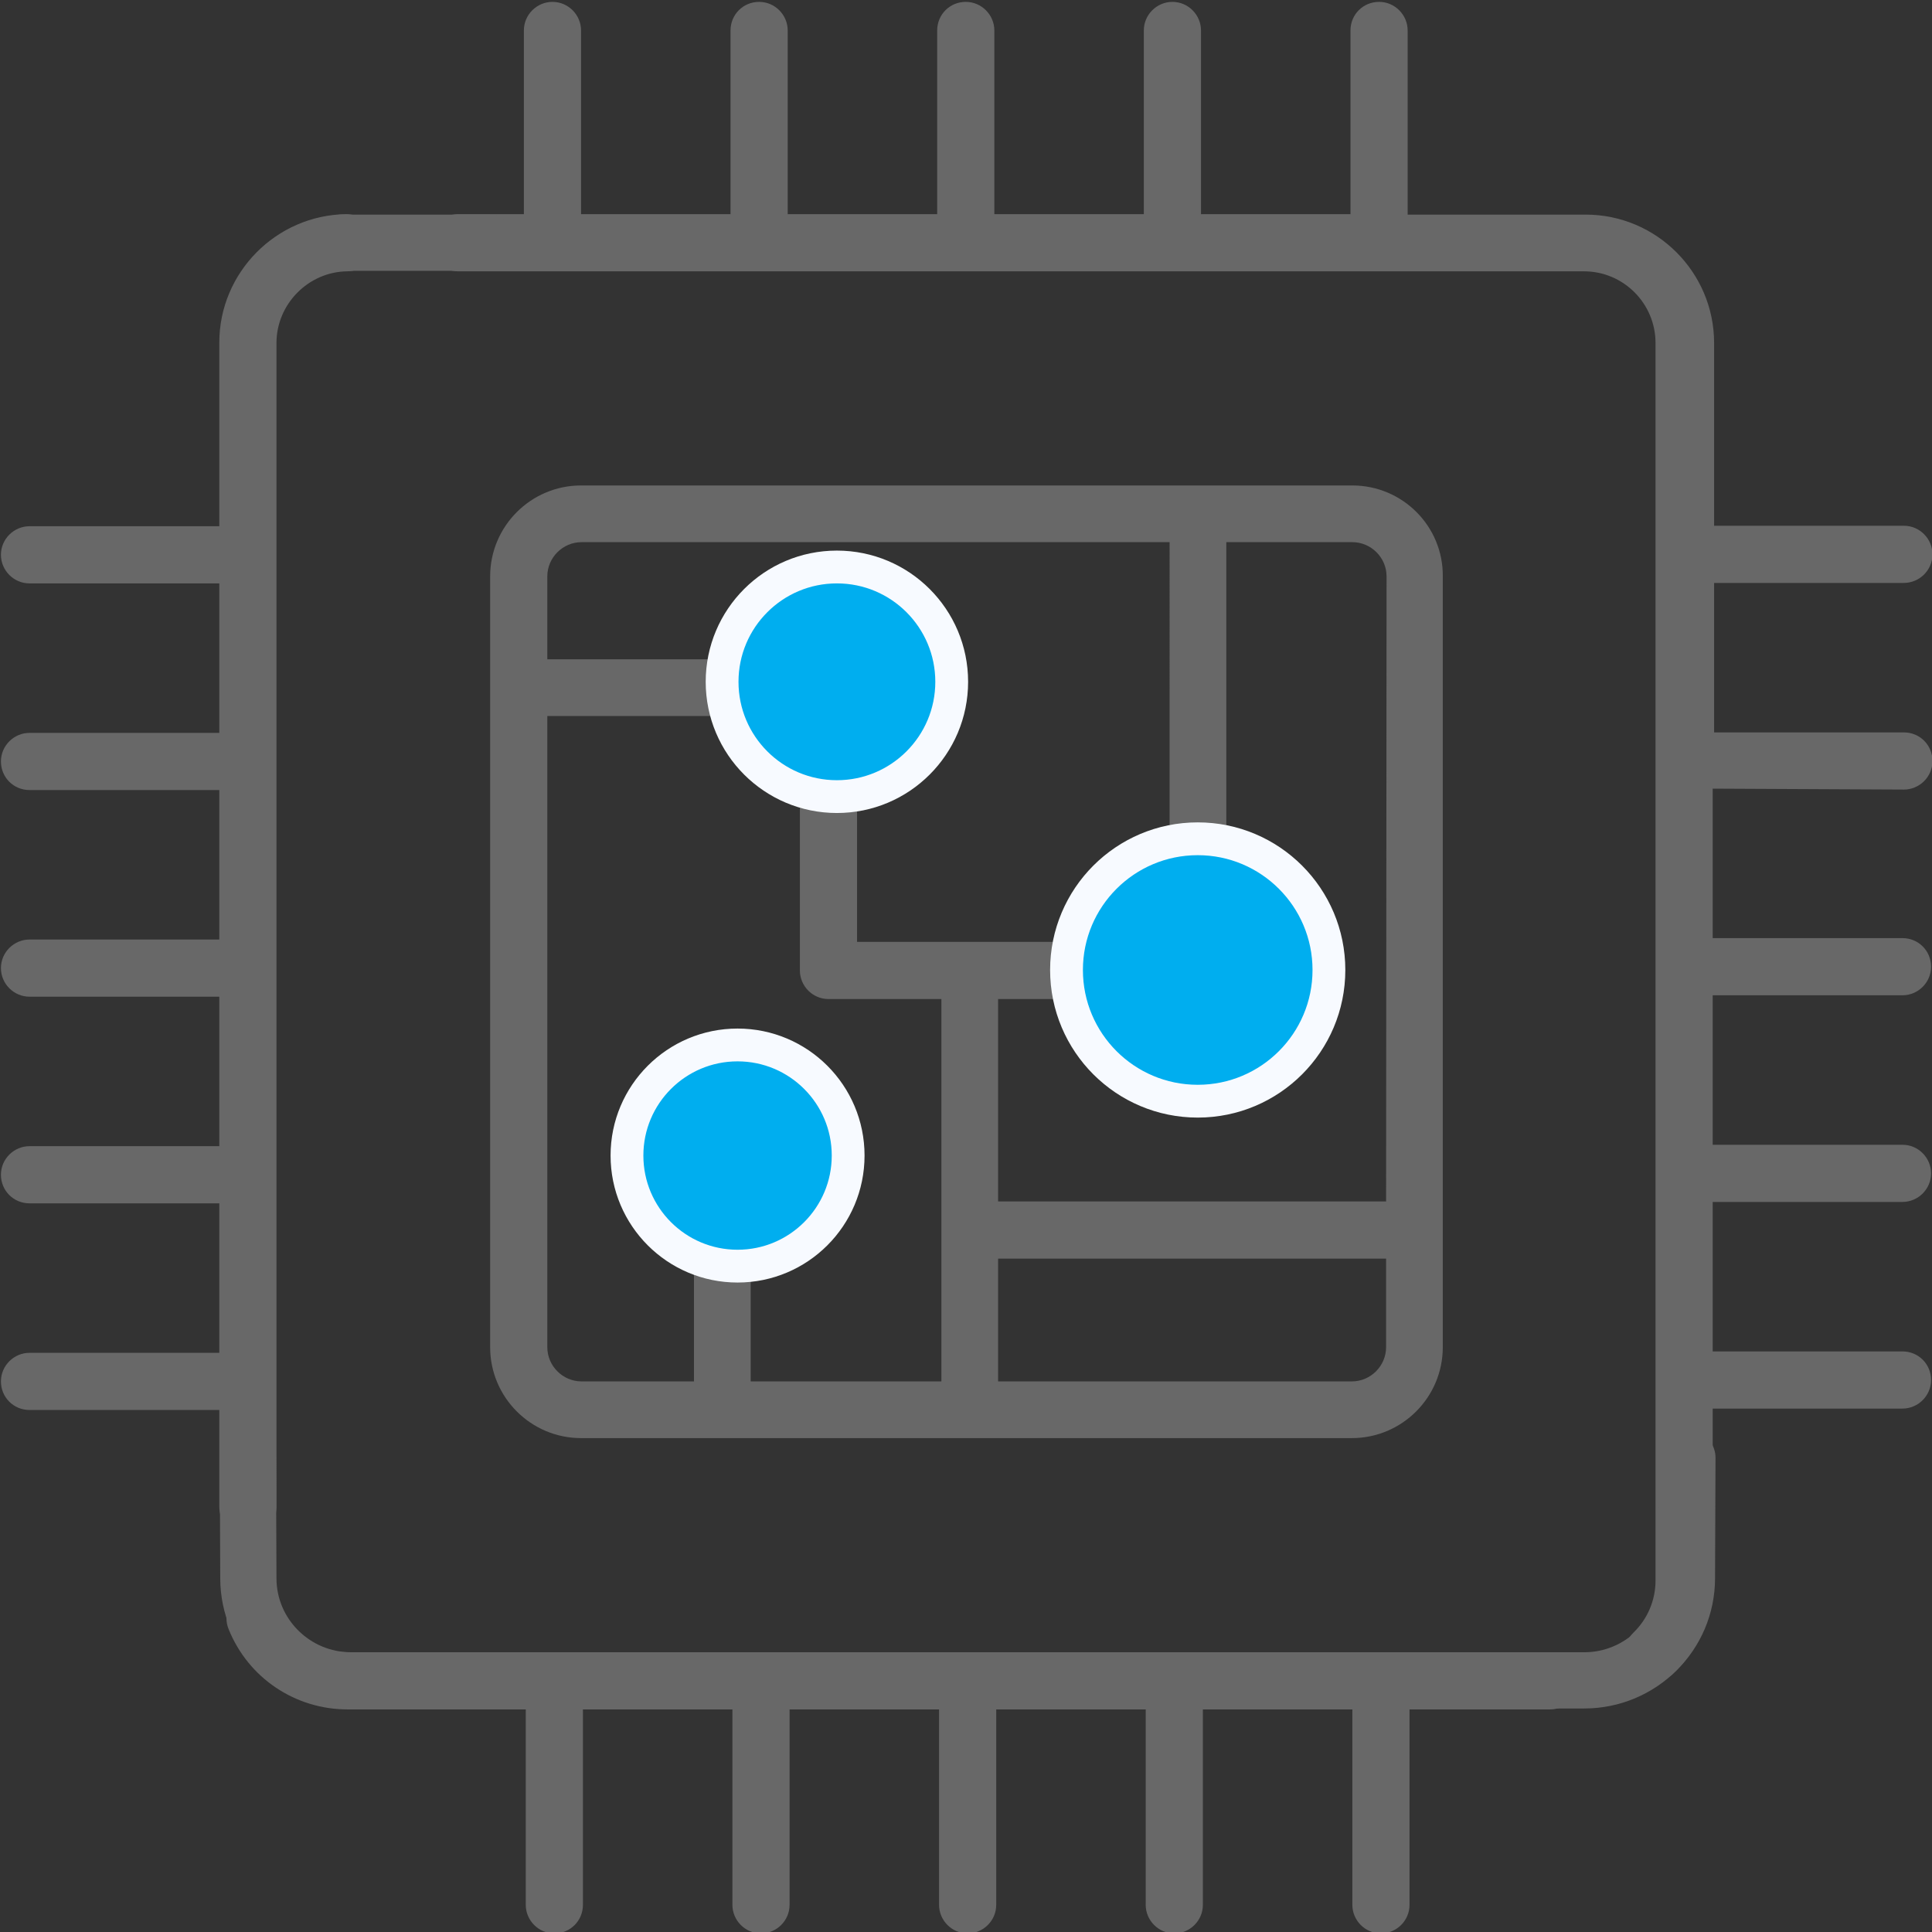 <?xml version="1.0" encoding="utf-8"?>
<!-- Generator: Adobe Illustrator 24.0.3, SVG Export Plug-In . SVG Version: 6.00 Build 0)  -->
<svg version="1.1" id="Capa_1" xmlns="http://www.w3.org/2000/svg" xmlns:xlink="http://www.w3.org/1999/xlink" x="0px" y="0px"
	 viewBox="0 0 412.3 412.3" style="enable-background:new 0 0 412.3 412.3;" xml:space="preserve">
<rect x="0" y="0" width="412.3" height="412.3" fill="#333333" stroke="none"/>
<style type="text/css">
	.st0{fill:#686868;}
	.st1{fill:none;stroke:#686868;stroke-width:12;stroke-linecap:round;stroke-linejoin:round;stroke-miterlimit:10;}
	.st2{fill:#00AEEF;stroke:#F7FAFF;stroke-width:7;stroke-miterlimit:10;}
</style>
<g>
	<g>
		<g>
			<path class="st0" d="M73.9,45.7L73.9,45.7c-15,0.2-27.1,12.5-27.1,27.4v39.2H6.3c-3.3,0-6.1,2.7-6.1,6.1c0,3.3,2.7,6.1,6.1,6.1
				h40.5v31.9H6.3c-3.3,0-6.1,2.7-6.1,6.1s2.7,6.1,6.1,6.1h40.5v31.9H6.3c-3.3,0-6.1,2.7-6.1,6.1c0,3.3,2.7,6.1,6.1,6.1h40.5v31.9
				H6.3c-3.3,0-6.1,2.7-6.1,6.1s2.7,6.1,6.1,6.1h40.5v31.9H6.3c-3.3,0-6.1,2.7-6.1,6.1s2.7,6.1,6.1,6.1h40.5v20.7
				c0,3.3,2.7,6.1,6.1,6.1c3.3,0,6.1-2.7,6.1-6.1V73.2c0-8.3,6.8-15.2,15.1-15.3c3.3,0,6-2.8,6-6.2C79.9,48.4,77.2,45.7,73.9,45.7z"
				/>
		</g>
	</g>
	<g>
		<g>
			<path class="st0" d="M330.4,352.6H74.2c-6.3,0-11.8-3.7-14.2-9.5c-1.3-3.1-4.8-4.6-7.9-3.3c-3.1,1.3-4.6,4.8-3.3,7.9
				c4.2,10.4,14.2,17.1,25.4,17.1h38v41.7c0,3.3,2.7,6.1,6.1,6.1s6.1-2.7,6.1-6.1v-41.7h31.9v41.7c0,3.3,2.7,6.1,6.1,6.1
				c3.3,0,6.1-2.7,6.1-6.1v-41.7h31.9v41.7c0,3.3,2.7,6.1,6.1,6.1c3.3,0,6.1-2.7,6.1-6.1v-41.7h31.9v41.7c0,3.3,2.7,6.1,6.1,6.1
				c3.3,0,6.1-2.7,6.1-6.1v-41.7h31.9v41.7c0,3.3,2.7,6.1,6.1,6.1c3.3,0,6.1-2.7,6.1-6.1v-41.7h30c3.3,0,6.1-2.7,6.1-6.1
				C336.5,355.3,333.7,352.6,330.4,352.6z"/>
		</g>
	</g>
	<g>
		<g>
			<path class="st0" d="M288.6,103.6H124c-10.7,0-19.4,8.7-19.4,19.4v164.5c0,10.7,8.7,19.4,19.4,19.4h164.5
				c10.7,0,19.4-8.7,19.4-19.4V123C308,112.3,299.3,103.6,288.6,103.6z M116.8,123c0-4,3.3-7.3,7.3-7.3h125.5V179
				c-11,2.4-19.6,11-22,22h-44.7v-31c11.5-2.2,20.1-12.4,20.1-24.5c0-13.7-11.2-24.9-24.9-24.9c-12.1,0-22.2,8.7-24.5,20.1h-36.8
				L116.8,123L116.8,123z M255.6,190.5c9.1,0,16.6,7.4,16.6,16.6s-7.4,16.6-16.6,16.6c-9.2,0-16.6-7.5-16.6-16.6
				S246.4,190.5,255.6,190.5z M178,158.3c-7,0-12.8-5.7-12.8-12.8s5.7-12.8,12.8-12.8s12.8,5.7,12.8,12.8S185,158.3,178,158.3z
				 M151.8,257.4c-3.5-2-5.9-5.8-5.9-10.1c0-6.4,5.2-11.5,11.5-11.5c6.4,0,11.5,5.2,11.5,11.5C169,256.2,159.5,261.8,151.8,257.4z
				 M200.9,294.8h-40.7v-23.9c11.8-1.3,21-11.4,21-23.5c0-13.1-10.6-23.7-23.7-23.7c-13.1,0-23.7,10.6-23.7,23.7
				c0,9.7,5.9,18.1,14.3,21.7v25.7h-24c-4,0-7.3-3.3-7.3-7.3V152.8h37.4c0.1,0.1,3.3,12.5,16.5,16.5v37.8c0,3.3,2.7,6.1,6.1,6.1
				h24.1L200.9,294.8L200.9,294.8z M295.8,287.5c0,4-3.3,7.3-7.3,7.3H213v-26.2h82.8V287.5z M295.8,256.4H213v-43.2h14.5
				c2.8,12.9,14.3,22.6,28.1,22.6c15.8,0,28.7-12.9,28.7-28.7c0-13.7-9.7-25.3-22.6-28.1l0,0v-63.3h26.9c4,0,7.3,3.3,7.3,7.3
				L295.8,256.4L295.8,256.4z"/>
		</g>
	</g>
	<g>
		<g>
			<path class="st0" d="M406.3,168.5c3.3,0,6.1-2.7,6.1-6.1s-2.7-6.1-6.1-6.1h-40.5v-31.9h40.5c3.3,0,6.1-2.7,6.1-6.1
				c0-3.3-2.7-6.1-6.1-6.1h-40.5v-39c0-15.1-12.3-27.4-27.4-27.4h-38V6.5c0-3.3-2.7-6.1-6.1-6.1s-6.1,2.7-6.1,6.1v39.2h-31.9V6.5
				c0-3.3-2.7-6.1-6.1-6.1c-3.3,0-6.1,2.7-6.1,6.1v39.2h-31.9V6.5c0-3.3-2.7-6.1-6.1-6.1S200,3.1,200,6.5v39.2h-31.9V6.5
				c0-3.3-2.7-6.1-6.1-6.1s-6.1,2.7-6.1,6.1v39.2H124V6.5c0-3.3-2.7-6.1-6.1-6.1c-3.3,0-6.1,2.7-6.1,6.1v39.2h-14
				c-3.4,0-6.1,2.7-6.1,6.1s2.7,6.1,6.1,6.1c31.8,0,214.8,0,240.2,0c8.5,0,15.3,6.9,15.3,15.3v264.1c0,4.2-1.7,8.2-4.7,11.1
				c-2.4,2.3-2.5,6.2-0.2,8.6c1.2,1.3,2.8,1.9,4.4,1.9c1.5,0,3-0.6,4.2-1.7c5.5-5.2,8.5-12.3,8.5-19.9v-36.7H406
				c3.3,0,6.1-2.7,6.1-6.1s-2.7-6.1-6.1-6.1h-40.5v-31.9H406c3.3,0,6.1-2.7,6.1-6.1c0-3.3-2.7-6.1-6.1-6.1h-40.5v-31.9H406
				c3.3,0,6.1-2.7,6.1-6.1s-2.7-6.1-6.1-6.1h-40.5v-31.9L406.3,168.5L406.3,168.5z"/>
		</g>
	</g>
	<line class="st1" x1="73" y1="51.8" x2="104.3" y2="51.8"/>
	<path class="st1" d="M52.9,311.1l0.1,25.7c0,12.1,9.9,21.8,21.9,21.8h11.4"/>
	<path class="st1" d="M360.1,311.1l-0.1,25.7c0,12.1-9.9,21.8-21.9,21.8h-11.4"/>
</g>
<circle class="st2" cx="157.4" cy="246.6" r="23.6"/>
<circle class="st2" cx="255.6" cy="207" r="28"/>
<circle class="st2" cx="178.6" cy="145.5" r="24.5"/>
</svg>
